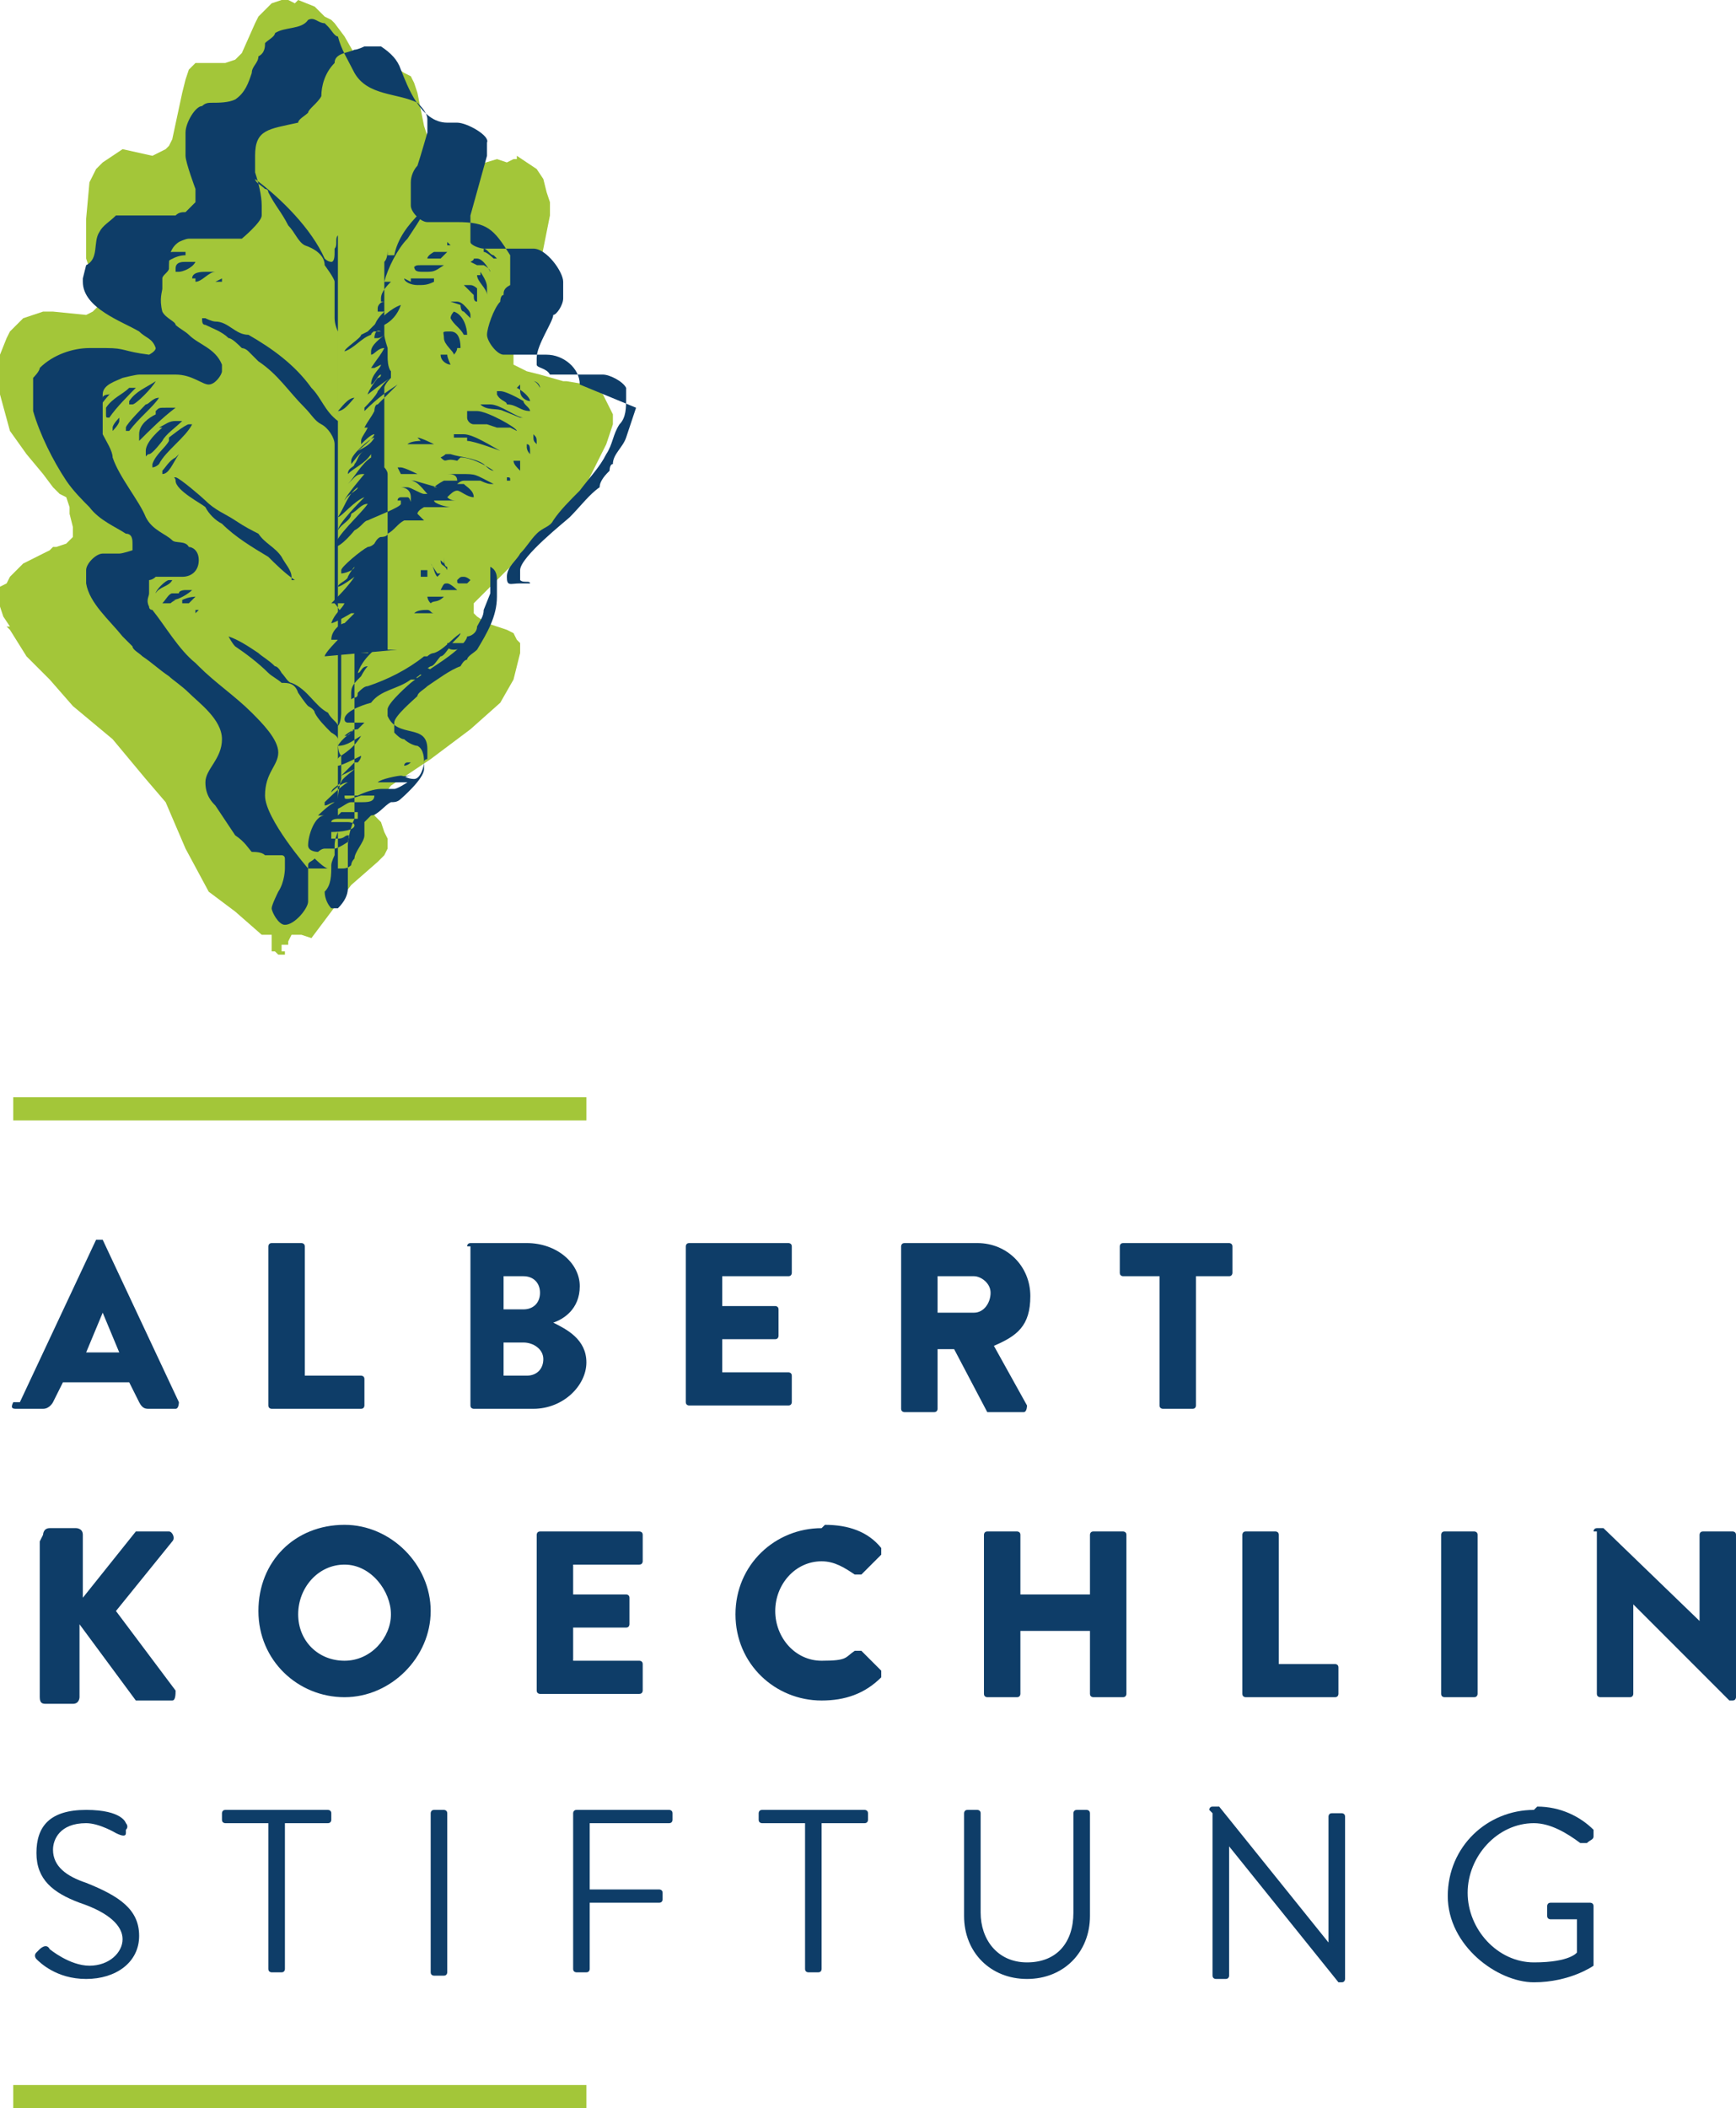 <?xml version="1.0" encoding="UTF-8"?>
<svg id="Logo" xmlns="http://www.w3.org/2000/svg" version="1.1" viewBox="0 0 52.4 63.6">
  <!-- Generator: Adobe Illustrator 29.5.1, SVG Export Plug-In . SVG Version: 2.1.0 Build 141)  -->
  <defs>
    <style>
      .st0, .st1 {
        fill: #0e3d68;
      }

      .st2, .st3 {
        fill: #a3c639;
      }

      .st1, .st3 {
        fill-rule: evenodd;
      }
    </style>
  </defs>
  <polyline class="st3" points="9 0 9.5 .2 9.8 .5 10 .6 10.1 .7 10.4 1.1 10.8 1.8 11 1.9 11.1 1.9 11.3 2 11.6 2 11.9 2 12.2 2.2 12.4 2.3 12.5 2.5 12.6 2.8 12.8 3.8 13 4.4 13.5 4.9 13.8 5.1 14 5.1 14 5.1 15 4.8 15 4.8 15.3 4.9 15.3 4.9 15.5 4.8 15.5 4.8 15.6 4.8 15.6 4.7 16.2 5.1 16.4 5.4 16.5 5.8 16.6 6.1 16.6 6.5 16.3 8 16.2 8.3 16.2 8.4 16.3 8.5 16.3 8.5 15.7 9.7 15.5 10.5 15.5 10.8 15.5 10.9 15.5 11 15.7 11.1 15.9 11.2 16.3 11.3 17 11.5 17 11.5 17.1 11.5 17.7 11.6 17.8 11.6 18.2 11.9 18.3 12.1 18.4 12.3 18.5 12.5 18.5 12.8 18.3 13.4 17.5 15 16.6 16 15.3 17.2 14.6 17.9 14.3 18.2 14.3 18.3 14.3 18.4 14.3 18.5 14.4 18.6 14.7 18.8 15.3 19 15.5 19.1 15.6 19.3 15.7 19.4 15.7 19.7 15.6 20.1 15.5 20.5 15.1 21.2 14.2 22 13 22.9 11.8 23.7 11.5 24.1 11.4 24.4 11.3 24.6 11.4 24.7 11.5 24.8 11.6 25.1 11.7 25.3 11.7 25.6 11.6 25.8 11.4 26 10.6 26.7 9.7 27.9 9.7 27.9 9.4 28.3 9.1 28.2 9 28.2 8.9 28.2 8.8 28.2 8.8 28.2 8.7 28.4 8.7 28.5 8.7 28.5 8.6 28.5 8.6 28.5 8.5 28.5 8.5 28.6 8.5 28.7 8.5 28.7 8.5 28.7 8.6 28.7 8.6 28.7 8.6 28.7 8.6 28.8 8.5 28.8 8.4 28.8 8.3 28.7 8.2 28.7 8.2 28.5 8.2 28.2 7.9 28.2 7.9 28.2 7.1 27.5 6.3 26.9 5.6 25.6 5 24.2 4.4 23.5 3.4 22.3 2.2 21.3 1.5 20.5 .8 19.8 .3 19 .2 18.9 .2 18.9 .2 18.9 .3 18.9 .1 18.6 0 18.3 0 18.1 0 17.8 0 17.7 0 17.7 0 17.7 .2 17.6 .3 17.4 .4 17.3 .7 17 1.1 16.8 1.3 16.7 1.5 16.6 1.6 16.5 1.7 16.5 2 16.4 2.2 16.2 2.2 16.1 2.2 15.9 2.1 15.5 2.1 15.3 2 15 1.8 14.9 1.6 14.7 1.3 14.3 .8 13.7 .3 13 0 11.9 0 10.7 .2 10.2 .3 10 .5 9.8 .7 9.6 1 9.5 1.3 9.4 1.6 9.4 1.6 9.4 2.6 9.5 2.8 9.4 2.9 9.3 3 9.2 3.1 8.9 3.1 8.9 3 8.8 3 8.7 2.9 8.6 2.8 8.5 2.7 8.1 2.6 7.8 2.6 7.7 2.6 7.7 2.6 6.6 2.7 5.5 2.9 5.1 3.1 4.9 3.4 4.7 3.7 4.5 3.7 4.5 4.6 4.7 5 4.5 5.1 4.4 5.2 4.2 5.5 2.8 5.6 2.4 5.7 2.1 5.8 2 5.9 1.9 6 1.9 6.2 1.9 6.8 1.9 7.1 1.8 7.2 1.7 7.3 1.6 7.7 .7 7.8 .5 8 .3 8.2 .1 8.5 0 8.6 0 8.7 0 8.7 0 8.7 0 8.9 .1 9 0"/>
  <g>
    <path class="st1" d="M9.8,19.8c0-.1.4-.5.4-.5h0c0,0-.1,0-.1,0,0,0,0,0-.1,0s0,0,0,0h0c0-.3.3-.5.4-.5,0,0,.2-.2.3-.3h-.1s-.5.3-.6.3,0,0,0,0h0c.1-.3.3-.4.4-.6h0c-.2,0-.2,0-.3,0s0,0-.1,0c.2-.2.5-.5.7-.8h0s-.4.3-.5.3,0,0,0,0c0-.1.3-.2.3-.3,0,0,.1-.2.2-.3h0c0,0,0,0,0,0,0,.1-.3.2-.4.2,0,0,0,0,0-.1s.6-.6.8-.7c0,0,.1,0,.2-.1,0,0,.1-.2.2-.2,0,0,.2,0,.2-.1.2-.1.3-.3.5-.4,0,0,.2,0,.2,0s0,0,.1,0h.3c0,0-.1-.1-.2-.2h0c0-.1.2-.2.2-.2.6,0,.7,0,.8,0-.1,0-.5-.1-.5-.2s0,0,0,0c.4,0,.5,0,.7,0-.1,0-.2,0-.3-.1.1-.1.2-.2.3-.2s.3.2.5.2h0c0-.2-.2-.3-.3-.4,0,0-.2,0-.2,0,0,0,.1-.1.2-.1s.1,0,.2,0h.3s.2.1.3.1,0,0,.1,0c-.6-.3-.5-.3-1-.3s-.3,0-.4,0c.1,0,.3,0,.3.2,0,0,0,0,0,0h-.4c0,0-.2.1-.3.2,0,0,.3,0,.3,0s0,0-.2,0c0,0-.7-.2-.7-.2h-.1c.2,0,.4.3.5.4,0,0,0,0-.1,0s-.4-.2-.5-.2,0,0-.2,0c0,0,.3,0,.3.3s0,0-.1,0-.2,0-.2,0-.1,0-.1.1c0,0,0,0,.1,0,0,0,0,0,0,.1,0,.1-.8.4-1,.5-.1,0-.2.2-.4.3,0,0-.4.5-.6.5s0,0,0,0h0c0-.3.8-1,1-1.3h0c-.2,0-.3.2-.5.3,0,.2-.3.3-.4.5,0,0,0,0,0,0,0-.2.7-.9.8-1h0c-.3.1-.7.6-.8.6s0,0,0,0h0c.2-.3.3-.7.6-.9h0c0,0,0,0,0,0,0,.1-.3.2-.4.4,0,0,0,0,0,0,0-.1.6-.8.6-.8h0c-.1,0-.2,0-.3.1,0,0-.2.2-.2.2s0,0,0,0c0,0,0,0,0,0,.2-.2.4-.6.7-.8h0c0,0,0-.1,0-.1-.2.3-.5.4-.7.6h0c0-.2.2-.2.2-.3.1-.1.1-.3.3-.4,0,0,0,0,0,0-.2.1-.3.3-.4.4,0,0,0,0,0-.1,0-.2.6-.7.7-.7h0c0,0,0,0,0,0-.1.2-.3.3-.5.4,0,0,0,0,0,0s.5-.4.5-.5,0,0,0,0c-.1,0-.3.2-.4.3,0,0,0,0,0-.1,0-.1.1-.2.2-.4,0,0,0,0,0,0,0,0,0,0-.1,0s0,0,0,0h0c.1-.2.2-.3.3-.5,0,0,0-.2.1-.2.2-.2.4-.4.6-.6h0c-.3.2-.6.4-1,.8h0s0,0,0-.1c0,0,.4-.4.4-.5.1-.1.2-.3.4-.4h0c-.2.1-.7.5-.7.5s0,0,0,0c0-.1.3-.5.3-.5,0,0,.1,0,.1-.1,0,0,0,0,0,0-.1,0-.2.3-.3.3s0,0,0,0h0c0-.3.3-.5.3-.6,0,0,0,0,0,0,0,0-.2.1-.2.1s0,0-.1,0h0c.2-.3.3-.4.4-.6-.2,0-.3.2-.4.2,0,0,0,0,0-.1,0-.2.3-.4.4-.5h0s-.1.1-.2.1c0,0,0,0-.1,0,0,0,0-.3.2-.2,0,0,0,0-.1,0s0,0-.1,0h0s0,0,0-.1c0-.2.2-.4.3-.5,0,0-.2,0-.2,0,0,0,0,0,0,0s0,0,0,0,0,0,0,0c0,0,0,0,0-.1,0-.1.1-.2.2-.2,0,0,0,0,0,0,0,0,0,0-.1,0s0,0,0,0c0,0,0,0,0-.1,0-.2.2-.4.3-.5,0,0-.2,0-.2,0s0,0,0,0c.1-.4.4-1,.7-1.3.2-.3.4-.6.5-.8,0,0,0,0-.1,0-.4.4-.7.8-.8,1.3,0,0,0,0-.2,0,0,0,0-.1,0-.2,0,.1,0,.3-.1.4,0,0,0,0,0,0s0,.2,0,.3v1.3s0,0,0,0v.6c0,.1.1.4.1.4s0,0,0,0v.3c0,0,0,.3.1.4,0,0,0,.1,0,.2,0,0-.2.2-.2.3s0,0,0,0,0,0,0,0c0,.2,0,.4,0,.8,0,0,0,0,0,0v1s0,0,0,0,0,0,0,0c0,.2,0,.3,0,.6,0,0,.1.1.1.2v.3s0,0,0,0,0,.4,0,.4,0,0,0,.1,0,0,0,.1v.6s0,0,0,0v.3s0,.1,0,.2v.6c0,0,0,0,0,.1s0,0,0,.1,0,0,0,0c0,0,0,0,0,0s0,0,0,0c0,0,0,0,0,0s0,.1,0,.2,0,0,0,0v.4s0,0,0,0v1.9h.3s0,0,0,0Z"/>
    <path class="st1" d="M17.5,11.6s0,0,0,0c0-.5-.5-.9-1-.9s0,0,0,0h-1.3c-.2,0-.5-.4-.5-.6s.2-.8.4-1c0,0,0-.2.1-.2,0-.1,0-.2.2-.3,0-.1,0-.3,0-.4s0-.3,0-.5c-.5-.8-.7-1-1.6-1h-.9c-.2,0-.5-.3-.5-.5s0-.1,0-.4c0,0,0-.2,0-.3,0-.2.1-.4.2-.5.1-.3.3-1,.3-1v-.4c0-.2-.2-.4-.3-.5-.6-.3-1.5-.2-1.9-.9-.2-.4-.4-.7-.5-1.1-.1,0-.2-.2-.3-.3,0,0,0,0-.1-.1-.2,0-.3-.2-.5-.1-.2.3-.7.2-1,.4,0,.1-.2.2-.3.3,0,.1,0,.3-.2.4,0,.2-.2.3-.2.5-.1.3-.2.6-.5.8-.2.1-.5.1-.7.1-.1,0-.2,0-.3.1-.2,0-.5.5-.5.8v.4s0,0,0,0v.3c0,.2.3,1,.3,1v.2s0,.1,0,.2c0,0-.2.2-.3.3-.1,0-.2,0-.3.1h-1.5c0,0-.2,0-.3,0-.2.2-.4.3-.5.5-.2.3,0,.8-.4,1,0,0-.1.4-.1.4,0,0,0,0,0,.1s0,0,0,0c0,.8,1.2,1.2,1.7,1.5.2.2.4.2.5.5,0,.1-.2.2-.2.2s0,0,0,0c-.8-.1-.7-.2-1.3-.2s-.2,0-.5,0c-.5,0-1.1.2-1.5.6,0,.1-.2.3-.2.3v.6c0,0,0,.4,0,.4.2.7.6,1.5,1,2.1.2.3.5.6.7.8.3.4.8.6,1.1.8.2,0,.2.2.2.3s0,.1,0,.2c0,0-.3.1-.4.1h-.5c-.2,0-.5.3-.5.5v.4c.1.6.7,1.1,1.1,1.6.1.1.2.2.3.3h.2s-.2,0-.2,0c0,.1.2.2.3.3.3.2.5.4.8.6.1.1.4.3.6.5.3.3,1,.8,1,1.4s-.5.9-.5,1.3.2.6.3.7c.2.3.4.6.6.9.3.2.4.4.5.5.1,0,.3,0,.4.1,0,0,0,0,0,0,.2,0,.3,0,.5,0s0,0,0,0,.1,0,.1.1v.3s0,.4-.2.7c0,0-.2.4-.2.5s.2.5.4.5c.3,0,.7-.5.7-.7v-.3s0-.4,0-.5v-.3s0,0,0,0c0-.1.1-.1.2-.2,0,0,.3.3.4.3,0,0,.3,0,.4,0s.2,0,.3-.1c0,0,0-.1.1-.2,0-.2.3-.5.3-.7,0-.1,0-.3,0-.4,0,0,.1-.1.2-.2.2,0,.4-.3.6-.4.1,0,.2,0,.3-.1,0,0,.7-.6.7-.9v-.2s0,0,0,0c0-.1,0-.4-.2-.5-.1,0-.3-.1-.4-.2-.1,0-.2-.1-.3-.2v-.3c0-.2.6-.7.7-.8,0-.1.2-.2.3-.3.3-.2.7-.5,1-.6,0,0,.1-.2.2-.2h-.1.1c0-.1.2-.2.3-.3.3-.5.6-1,.6-1.6,0-.3,0-.4,0-.5,0-.1,0-.3-.2-.4,0,.1,0,.2,0,.2v.6c0,0-.2.5-.2.5,0,0,0,0,0,0,0,.2-.1.3-.2.5,0,0,0,0,0,0,0,.2-.2.3-.3.3,0,.1-.2.3-.2.3,0,0,0,0,0,0,0,0,0,0,0,0h0c-.4.4-1,.7-1.5,1.1,0,0-.7.6-.7.8v.2c.3.7,1.2.2,1.2,1s0,.2,0,.3c0,0-.1,0-.1.1,0,.1-.1.5-.3.5s-.3-.1-.4-.1-.6.1-.7.2c0,0,0,0,0,0h.2c0,0,.2,0,.2,0s0,0,.1,0c0,0,0,0,0,0h.3s.1,0,.1,0c0,0-.3.2-.4.2h-.4c-.2,0-.5.1-.7.2,0,0-.1,0-.2,0h-.2c0,.1,0,.1.1.1s.4-.1.4-.1.1,0,.2,0,.2,0,.2,0c0,0,0,0,0,0,0,.2-.2.2-.4.2h-.3c-.1,0-.2.1-.4.2v.2s0,0,.1-.1c0,0,.2,0,.3,0,0,0,.1,0,.2,0,0,0,0,0,0,0,0,0,0,.1,0,.2h-.3s-.1,0-.3,0c0,0-.2,0-.2.1,0,0,.2,0,.2,0s.2,0,.3,0c0,0,.2,0,.2.1,0,.2-.7.2-.7.2,0,0,0,.1,0,.2h.2c.2,0,.2-.1.3-.1s0,.1,0,.2c0,0-.3.2-.4.2h-.2s-.1,0-.1,0c-.1,0-.2.1-.2.1s-.3,0-.3-.2c0-.3.2-.9.5-.9,0,0,0,0,0,0,0,0,0,0-.1,0s-.1,0-.1,0,.3-.3.5-.4c-.1,0-.2.1-.3.1h0s0,0,0-.1c0,0,.5-.5.7-.6,0,0,0,0,0,0-.2,0-.5.3-.5.3s0,0,0,0h0c0-.1.2-.2.3-.3,0-.1.3-.3.4-.4,0,0-.4.2-.4.2s0,0,0,0h0c.1-.1.3-.3.4-.4,0,0,0,0,.1,0,0,0,.1-.1.1-.2-.2.1-.6.3-.7.3s0,0,0,0v-.2c0-.1.4-.2.7-.7-.2.1-.4.3-.7.3s0,0,0,0c0,0,0,0,0,0,.1-.2.4-.4.5-.5h0c-.1,0-.1.2-.3.2s0,0,0,0,.2-.2.4-.2c0,0,.1-.1.2-.2,0,0-.1,0-.2,0s-.2,0-.3,0c0,0-.1,0-.1-.1,0-.3.8-.5.8-.5.3-.4.8-.4,1.2-.7.2,0,.4-.3.6-.4.1,0,.2-.2.3-.3h0c.1,0,.2-.2.3-.3,0-.1.3-.3.3-.4h0c-.3.2-.5.5-.8.6h0s0,0,0,0c0,0-.1,0-.2.1,0,0-.1,0-.1,0-.5.4-1.1.7-1.7.9-.1,0-.2.1-.3.2,0,.2-.1.1-.2.2,0,0,0,0,0-.2,0-.2.1-.3.3-.5,0,0,.1-.2.2-.3h0c-.2,0-.2.2-.3.2s0,0,0,0h0c.1-.3.3-.5.4-.6h-.1s.1,0,.1,0c0,0,.1-.1.2-.2h-.1c0,0-.1.1-.2.2h0s0,0,0,0,0,0-.1,0h-.3v.5s0,0,0,0,0,0,0,.1,0,0,0,0v1.1c0,.1,0,.3,0,.3v1s0,0,0,0,0,0,0,0v.8c0,0,0,.2,0,.2h0c0,.1,0,.2,0,.2,0,0,0,.2,0,.2,0,0,0,0,0,0,0,.1,0,.3,0,.4v.2c-.1.2-.2.6-.2.8,0,0,0,.2,0,.3v.6s0,.1,0,.2,0,.1,0,.2c0,.2-.1.4-.3.6h-.2c-.1-.1-.2-.3-.2-.5.2-.2.2-.5.2-.8,0-.1.1-.3.1-.3v-.3c0-.2.1-.4.1-.4v-.5c0-.1,0-1.1,0-1.1,0,0,0,0,0,0s0,0,0,0v-.5s0,0,0,0v-.6s0,0,0,0v-.3s0,0,0-.1v-.4s0-.2,0-.2,0,0,0,0,0-.2,0-.2v-1.4h0c0-.1,0,0,0,0v-.2s0,0,0,0v-1.1s0,0,0,0h0c0-.1,0-.1,0-.1,0,0,0-.2,0-.2v-.7s0,0,0,0,0,0,0,0,0-.2,0-.3v-.7s0,0,0,0v-.4s0,0,0,0,0-.2,0-.3v-.3s0,0,0,0c0-.7,0-.5,0-1v-.3s0,0,0,0v-.4s0,0,0,0v-.3s0,0,0,0v-.5s0,0,0,0v-1c0-.1,0-.2,0-.3v-.4s0,0,0,0v-1.1s0,0,0,0v-.5c0-.1,0-.4,0-.5v-1.4c0,0,0-.2,0-.3s0-.3,0-.4c-.1.1,0,.3-.1.4,0,0,0,0,0,.1,0,.1,0,.3-.1.3,0,0-.1,0-.2-.1-.4-.9-1.3-1.8-2.1-2.4,0,.1.2.2.3.3,0,0,.1,0,.1.1.2.4.4.6.6,1,.2.2.3.5.5.6.3.1.6.3.6.6,0,0,.3.4.3.5v.4c0,0,0,.2,0,.2,0,.1,0,.1,0,.1v.4c0,.2.1.4.1.4v.3s0,0,0,0v2.1s0,.2,0,.3c-.4-.3-.5-.7-.8-1-.5-.7-1.2-1.2-1.9-1.6-.4,0-.6-.4-1-.4-.1,0-.3-.1-.3-.1h-.1c0,.1,0,.2.1.2.2.1.5.2.7.4.1,0,.3.2.4.3,0,0,.1,0,.2.1,0,0,.2.2.3.3.6.4.9.9,1.4,1.4.2.2.3.4.5.5.2.1.4.4.4.6,0,.1,0,.1,0,.1v.2s0,0,0,0v1s0,.2,0,.3v.8s0,0,0,0v1.2s0,0,0,0v.4s0,.3,0,.4,0,.1,0,.3c0,0,0,0,0,.1h0s0,0,0,0h0c.1.1.2.3.2.3s0,.2,0,.2c0,0,0,.2,0,.2v.8s0,.1,0,.2v.5h0c0,.2,0,.2,0,.2v.5s0,0,0,0v.4s0,.3-.1.4c0-.1-.2-.2-.3-.4-.4-.2-.6-.7-1.1-.9-.1,0-.2-.2-.3-.3,0,0-.1-.2-.2-.2-.2-.2-.4-.3-.5-.4-.3-.2-.6-.4-.9-.5,0,0,0,0,0,0,0,0,.1.2.2.3.3.2.7.5,1,.8h0c.1.1.3.2.4.3.2,0,.4,0,.5.3,0,0,.2.3.3.4,0,0,.2.1.2.2.1.2.3.4.5.6,0,0,.2.1.2.2,0,.2,0,.4.1.5,0,0,0,.2,0,.3s0,0,0,.1,0,0,0,0v.3s-.1.4-.1.6c0,.3,0,.3,0,.4s0,0,0,.1,0,0,0,0v1.1s0,.2,0,.2v.3c0,0-.1,0-.1,0,0,0-.1,0-.1,0,0,0-.3,0-.3,0s-.3,0-.4,0c0,0-1.3-1.5-1.3-2.2s.4-.9.4-1.3-.5-.9-.8-1.2c-.5-.5-1.1-.9-1.6-1.4h0s0,0-.1-.1c-.5-.4-.9-1.1-1.3-1.6,0,0-.1,0-.1-.1-.1-.2,0-.3,0-.4s0-.3,0-.4c0,0,.1,0,.2-.1,0,0,.1,0,.2,0h.6c.3,0,.5-.2.5-.5s-.2-.4-.3-.4c-.1-.2-.4-.1-.5-.2-.2-.2-.6-.3-.8-.7-.2-.5-.8-1.2-1-1.8,0-.2-.2-.5-.3-.7,0,0,0-.2,0-.3,0,0,0,0,0-.1,0,0,0-.3,0-.3v-.5c0-.3.4-.4.6-.5,0,0,.4-.1.5-.1h1.1c.5,0,.8.3,1,.3s.4-.3.4-.4,0-.1,0-.2c-.2-.5-.7-.6-1-.9-.1-.1-.3-.2-.4-.3,0-.1-.3-.2-.4-.4-.1-.4,0-.6,0-.7,0,0,0,0,0,0,0,0,0-.2,0-.3,0-.1.2-.2.2-.3,0-.3,0-.6.3-.8,0,0,.2-.1.3-.1h.5s0,0,0,0,0,0,0,0h.5s0,0,0,0,0,0,0,0h.3c0,0,.2,0,.3,0,0,0,.6-.5.6-.7v-.3c0-.3-.1-.7-.2-1v-.5c0-.8.4-.8,1.3-1,0-.1.2-.2.3-.3,0-.1.3-.3.4-.5,0-.3.1-.7.4-1,0-.3.4-.3.6-.4.1,0,.3-.1.3-.1h.5c.3.2.5.4.6.7.2.5.6,1.6,1.4,1.6h.3c.3,0,1,.4.9.6,0,0,0,0,0,0v.4c0,0-.5,1.8-.5,1.8v.7s0,0,0,.1c0,.1.3.2.4.2.3,0,.3,0,.3,0s.3,0,.4,0h.2s0,0,0,0h.3s.3,0,.3,0c.4,0,.9.7.9,1,0,.3,0,.4,0,.5,0,.2-.2.5-.3.5,0,.2-.5.9-.5,1.3s0,.2,0,.2c0,.1.3.1.4.3h1.2s0,0,0,0,0,0,0,0h.4c.2,0,.6.2.7.4,0,.1,0,.3,0,.3,0,.3,0,.6-.2.8-.2.3-.2.6-.4.9-.2.4-.5.7-.8,1.1-.3.3-.6.6-.8.9-.1.2-.3.2-.5.4-.2.2-.3.4-.5.6-.1.2-.4.4-.4.7s.1.2.4.2.2,0,.3,0c0-.1-.2,0-.3-.1,0-.1,0-.3,0-.3,0-.4,1.4-1.5,1.5-1.6.3-.3.6-.7.9-.9,0-.2.2-.4.3-.5,0,0,0-.2.1-.2,0-.3.3-.5.4-.8.1-.3.2-.6.3-.9,0,0,0,0,0,0Z"/>
    <path class="st1" d="M4,7.1c-.2,0-.5.4-.5.4v.2s0,0,0,0c0-.3.4-.4.6-.6,0,0,0,0-.1,0Z"/>
    <path class="st1" d="M3.9,7.8c0,0,.4-.2.4-.2,0,0,0,.2,0,.3h0c.1-.2.5-.4.8-.5,0,0,0,0-.3,0-.1,0-.3.1-.4.2,0,0,0,0,0,0,.1,0,.1-.2.2-.2-.1.1-.3.1-.5.2,0,0-.4,0-.4.2s0,.2.1.2Z"/>
    <path class="st1" d="M13.5,7.3s0,0,0,.1c0,0,.1,0,.2,0,0,0,0,0,0,0h-.1Z"/>
    <path class="st1" d="M14.9,7.7c-.1,0-.2-.2-.3-.2h0s0,0,0,.1c.1,0,.3.2.3.2,0,0,0,0,.1,0Z"/>
    <path class="st1" d="M5.6,7.6h-.4c-.1,0-.4.2-.4.4s0,0,0,.1c.2-.2.5-.4.8-.4,0,0,0,0,0,0Z"/>
    <path class="st1" d="M13.2,7.6s0,0-.1,0c0,0-.2.1-.2.2,0,0,0,0,0,0h.4c0,0,.1-.1.2-.2h0c0,0-.2,0-.3,0,0,0,0,0,0,0Z"/>
    <path class="st1" d="M14.4,8c0,0,.2,0,.2,0,0,0,.2.1.2.2h0s0,0,0,0c0,0-.2-.4-.4-.4s0,0-.2.1h0Z"/>
    <path class="st1" d="M5.4,8.2h0c.1,0,.4-.1.5-.3-.2,0-.2,0-.3,0-.1,0-.3,0-.3.2h0c0,0,0,0,0,.1Z"/>
    <path class="st1" d="M12.5,8c0,.2.1.2.3.2.3,0,.3,0,.6-.2,0,0,0,0,0,0-.5,0-.6,0-.7,0-.1,0-.2,0-.2.1Z"/>
    <path class="st1" d="M14.4,8.3c0,.2.3.4.3.6,0,0,0-.1,0-.2,0-.1,0-.2-.2-.5,0,0,0,0,0,0h0s0,0,0,.1Z"/>
    <path class="st1" d="M5.9,8.5c.2,0,.4-.3.6-.3,0,0-.2,0-.3,0-.1,0-.4,0-.4.2s0,0,0,0c0,0,.1,0,.1,0Z"/>
    <path class="st1" d="M12.2,8.4c0,.1.2.2.4.2.2,0,.3,0,.5-.1,0,0,0,0,0-.1,0,0,0,0-.1,0s0,0,0,0h-.4s-.2,0-.2,0c0,0,0,0,0,.1Z"/>
    <path class="st1" d="M6.7,8.5h-.1s0,0-.1,0h0c0,0,0,0,0,0,0,0,0,0,.2-.1Z"/>
    <path class="st1" d="M14.1,8.7s0,0,0,0c0,0,0,0,0,0s.2.2.2.2c0,.1,0,.2.1.2h0c0-.2,0-.3,0-.4,0,0-.1-.1-.2-.1h-.2Z"/>
    <path class="st1" d="M13.9,9.2c0,0,0,.2.1.2,0,0,.1.1.2.2h0s0,0,0-.1-.1-.2-.2-.3c0,0-.1-.1-.2-.1s0,0-.2,0Z"/>
    <path class="st1" d="M10.9,10.1c0,.1-.5.4-.5.5h0c.3-.1.5-.4.8-.5,0-.1.3-.2.4-.3.2-.1.4-.3.5-.6h0c-.3.1-.6.4-.8.6,0,0-.2.2-.2.2Z"/>
    <path class="st1" d="M13.6,9.6c.1.2.3.3.4.5.1,0,.1,0,.1,0,0-.2-.1-.6-.4-.7,0,0-.1.1-.1.2Z"/>
    <path class="st1" d="M13.9,10.5c0-.1,0-.5-.3-.5s-.2,0-.2.2c0,.2.3.4.3.5,0,0,.1-.1.1-.2Z"/>
    <path class="st1" d="M13.6,11h0c0,0-.1-.2-.1-.3h-.2c0,.2.2.3.3.3Z"/>
    <path class="st1" d="M13.4,11.3s0,0,0,0,0,0,0-.1c0,0,0,0,0,.2,0,0,0,0,0,0Z"/>
    <path class="st1" d="M16.3,11.7h0c0-.1-.1-.2-.2-.2h0s0,0,0,0c0,0,.1,0,.2.2h0Z"/>
    <path class="st1" d="M15.7,11.6s0,.1,0,.2c0,.2.2.3.3.3,0,0,0,0,0,0,0-.1-.2-.3-.4-.4Z"/>
    <path class="st1" d="M2.5,11.6h0c0,0,0,0-.1.1,0,0,0,0,0,0,.1,0,.2-.1.2-.2Z"/>
    <path class="st1" d="M3.9,12.2h0c0,0,.1,0,.1,0,.1,0,.6-.5.7-.7h0c-.3.2-.6.3-.8.6Z"/>
    <path class="st1" d="M4.1,11.7h-.2c-.2.2-.5.3-.7.6,0,0,0,.2,0,.2h0c0,.1,0,.1.1.1.2-.3.6-.7.9-1Z"/>
    <path class="st1" d="M2.7,12s0-.1.1-.1c0,0,0,0,0,0h0c0,0-.2.2-.2.3h0c0,0,0,0,0,0,0,0,.1,0,.2-.1Z"/>
    <path class="st1" d="M15,11.9h0c.1.2.3.2.3.3.3,0,.4.2.7.2,0-.1-.2-.2-.2-.3,0,0-.5-.3-.7-.3s0,0-.1,0Z"/>
    <path class="st1" d="M3.3,11.9h0c0,0-.2,0-.2.1,0,0-.2,0-.2,0,0,0,0,.2,0,.3,0,0,0,0,.1,0,.1-.2.4-.5.4-.5Z"/>
    <path class="st1" d="M10.2,12.4c.2,0,.4-.3.5-.4-.2,0-.4.3-.5.4Z"/>
    <path class="st1" d="M3.8,13s0,0,.1,0c.3-.4.7-.7.9-1,0,0,0,0,0,0-.2,0-.3.2-.4.2,0,0-.6.6-.6.7s0,0,0,0Z"/>
    <path class="st1" d="M4.7,12.5c-.2.1-.5.3-.5.6,0,.2,0,.2,0,.2h0c.3-.3.7-.7,1.1-1h0c-.1,0-.2,0-.3,0-.2,0-.2,0-.3.1Z"/>
    <path class="st1" d="M14.5,12.2s0,0,0,0c.2.2.5.1.7.2,0,0,.5.2.5.2s0,0,.1,0c-.2,0-.7-.4-1-.4h-.3Z"/>
    <path class="st1" d="M13.9,12.3h-.1s0,0,0,0c0,0,0,0,0,0Z"/>
    <path class="st1" d="M13.5,12.7c0,0-.1,0-.2,0,0,0-.1,0-.2,0,0,0,.1,0,.2,0s.1,0,.2,0Z"/>
    <path class="st1" d="M3.4,13c0,0,.2-.2.2-.3h0c0,0,0-.1,0-.1,0,0-.2.2-.2.3,0,0,0,0,0,0Z"/>
    <path class="st1" d="M4.9,12.9c0,0-.5.4-.5.7s0,.1.1.1.4-.4.4-.4c.1-.2.4-.4.6-.6h0c0,0-.2,0-.2,0-.2,0-.3.1-.5.2Z"/>
    <path class="st1" d="M14.1,12.6s0,0,0,0h0c0,.1.1.2.2.2h.4c0,0,.3.1.3.1.2,0,.3,0,.4,0,0,0,.2.1.2.1h0c0-.1-.9-.6-1.2-.6h-.3Z"/>
    <path class="st1" d="M16.4,12.9s0,0,0,0h0c0,0,0,0,0,0h0c0,.1,0,0,0,.1Z"/>
    <path class="st1" d="M5.1,13.3c-.1.2-.4.4-.5.7,0,0,0,0,0,.1s0,0,0,0c0,0,.1,0,.2-.1.2-.4.8-.8,1-1.2,0,0,0,0-.1,0-.1,0-.6.4-.6.4Z"/>
    <path class="st1" d="M12.7,13s0,0-.1,0c0,0,0,0,0,0,0,0,.1,0,.2,0h.3c0,0,0,0-.3,0s0,0-.1,0Z"/>
    <path class="st1" d="M16.1,13.1h0c0,.2,0,.2.1.3h0c0-.2,0-.2-.1-.3Z"/>
    <path class="st1" d="M14.1,13.3c.2,0,1,.3,1,.3-.2-.1-.8-.5-1.1-.5h-.3s0,0,0,.1c0,0,.2,0,.2,0h.2Z"/>
    <path class="st1" d="M12.7,13.3c0,0-.3,0-.4.1h0c.1,0,.3,0,.3,0h.5c0,0-.4-.2-.5-.2Z"/>
    <path class="st1" d="M16,13.7h0c0-.2,0-.3-.1-.3,0,0,0,0,0,.1,0,0,0,.1.1.2Z"/>
    <path class="st1" d="M13.9,13.8c.3,0,.7.2,1,.4,0,0,0,0,0,0-.1,0-.2-.1-.3-.2-.3-.2-.7-.2-1-.3,0,0,0,0,0,0s0,0-.1,0c-.1,0,0,0-.2.1.2.2.1,0,.5.1Z"/>
    <path class="st1" d="M5.3,13.8h0c-.2.1-.3.3-.4.4h0c0,0,0,.1,0,.1.2,0,.3-.3.5-.6Z"/>
    <path class="st1" d="M12.6,13.8c0,0-.2,0-.3,0,0,0,0,0,0,0,0,0,0,0,0,0s0,0,.1,0,0,0,0,0h.3c0,0-.2,0-.3,0Z"/>
    <path class="st1" d="M15.7,14.2v-.3c0,0-.1,0-.2,0,0,.1.1.2.2.3Z"/>
    <path class="st1" d="M12.1,14.3s0,0,.1,0c0,0,0,0,0,0,.3,0,.4,0,.4,0,0,0-.4-.2-.5-.2s0,0-.1,0h0Z"/>
    <path class="st1" d="M15.4,14.5h0c0-.1,0-.1-.1-.1,0,0,0,0,0,.1,0,0,0,0,0,0Z"/>
    <path class="st1" d="M8.8,17.5s0,0,0-.1c0-.2-.2-.4-.3-.6-.2-.3-.5-.4-.7-.7-.2-.1-.4-.2-.7-.4-.3-.2-.6-.3-.9-.6-.1-.1-.8-.7-.9-.7s0,0,0,.1c0,.3.8.7.9.8.1.2.3.4.5.5.4.4.9.7,1.4,1,.2.2.5.5.8.7Z"/>
    <path class="st1" d="M13.3,16.9c0,.2.1.1.2.3,0,0,0,0,0-.1-.1,0-.1-.2-.1-.3,0,0,0,.1,0,.2Z"/>
    <path class="st1" d="M13.2,17.4c-.1-.1-.1-.3-.2-.4,0,0,0,0,0-.2,0,0,0,.2,0,.2,0,0,.2.3.2.3h.1Z"/>
    <path class="st1" d="M12.7,17.2c0,0,0,.1,0,.2,0,0,.1,0,.2,0,0,0,0-.1,0-.2h0Z"/>
    <path class="st1" d="M14.2,17.5c0,0-.1-.1-.2-.1s-.1,0-.2.1h0c0,.1,0,.1.1.1,0,0,.2,0,.2,0Z"/>
    <path class="st1" d="M5.3,17.5h-.2c-.1,0-.4.3-.4.4,0,0,0,0,0,0,.1-.2.4-.2.5-.4Z"/>
    <path class="st1" d="M3.2,17.7h0c0,0,0,0,.1,0,0,0,0-.1,0-.2,0,0-.1,0-.1.1Z"/>
    <path class="st1" d="M13.4,17.8s0,0,.1,0c.2,0,.3,0,.3,0,0,0-.2-.2-.3-.2-.1,0-.1,0-.2.2Z"/>
    <path class="st1" d="M3.7,17.7c-.3.1-.3.4-.3.7,0,0,.3-.5.3-.6s0,0,0,0Z"/>
    <path class="st1" d="M5.2,18.1c.2,0,.5-.2.6-.3,0,0-.2,0-.2,0,0,0-.2,0-.2.1,0,0-.1,0-.2,0-.1,0-.2.2-.3.3h0c0,0,.2,0,.2,0,.1,0,0,0,.2-.1Z"/>
    <path class="st1" d="M5.7,18.2c0,0,.1-.1.2-.2,0,0,0,0,0,0s-.2,0-.4.1h0c0,.1,0,.2,0,.1,0,0,0,0,.1,0Z"/>
    <path class="st1" d="M13.4,18c0,0-.2,0-.3,0s-.1,0-.2,0c0,0,0,.1.1.2.1-.1.2,0,.4-.2,0,0,0,0,0,0Z"/>
    <path class="st1" d="M3.8,18.3c0,0,.1-.1.1-.2h0c0,0-.1,0-.1,0,0,0-.3.2-.3.3v.3s0,0,0,.2c.1-.2.1-.3.2-.5Z"/>
    <path class="st1" d="M5.9,18.5s0,0,.1-.1h0c0,0-.2,0-.2,0,0,0,0,0,.1,0Z"/>
    <path class="st1" d="M4.1,18.5s0,0,0-.1h-.1c0,0-.1.3-.1.4,0,0,0,0,0,.2,0-.1.2-.3.2-.4Z"/>
    <path class="st1" d="M12.6,18.5s0,0,0,0c0,0,0,0,0,0h.3s.1,0,.2,0c-.1,0-.1-.1-.2-.1s-.3,0-.4.1c0,0,0,0,0,0Z"/>
    <path class="st1" d="M6.2,18.6h0c0,0,.1,0,.2,0,0,0,0,0,0,0s0,0,0,0Z"/>
    <path class="st1" d="M4.2,19c0,.1,0,.1.1.2,0,0,0-.2,0-.3s0,0-.1-.1c0,.1,0,.2,0,.3Z"/>
    <path class="st1" d="M6.5,18.9s0,0,0,0,0,0,0,0Z"/>
    <path class="st1" d="M6.7,19s0,0,0,0h0s0,0,0,0h0Z"/>
    <path class="st1" d="M7,19.2c-.1,0-.1,0-.2,0,0,0,.1,0,.2,0Z"/>
    <path class="st1" d="M4.4,19.3h0c0,0,0,0,0,0,0,0,0,0,0-.1,0,0,0,0,0,0Z"/>
    <path class="st1" d="M14,19.4s0,0,0,0c-.1,0-.2,0-.3,0s-.1,0-.2,0c0,.1,0,.2.2.2s.3-.1.3-.2Z"/>
    <path class="st1" d="M4.8,19.6h0c0,0,0,0,0,0Z"/>
    <path class="st1" d="M13.7,19.8c-.1,0-.3,0-.4,0,0,0,0,0-.2,0,.1,0,0,0,.2,0s.3,0,.4,0Z"/>
    <path class="st1" d="M13.2,20.2c0,0-.2,0-.2,0,0,0-.2-.1-.2-.1h-.2s0,0,0,.1c0,.1.1.2.3.2s.2,0,.4,0Z"/>
    <path class="st1" d="M12.2,20.3s0,0,0,.1c0,0,0,0,0,.1,0,0,.1,0,.1,0,.2,0,.1,0,.4,0,0,0-.2-.1-.3-.1h-.2Z"/>
    <path class="st1" d="M12.3,23s-.1,0-.1.1h0s.1,0,.2-.1h-.2Z"/>
    <path class="st1" d="M6.7,23.4c0,0,0,.2,0,.3.1-.2.2-.3.3-.3h0c0,0-.1,0-.1,0-.1,0,0,.2-.2.2Z"/>
    <path class="st1" d="M11.7,23.6c.1,0,0,0,.2,0,.4,0,.1-.2.6-.2h0c0,0,0,0,0,0-.2,0-.5,0-.7.2h0Z"/>
    <path class="st1" d="M7,23.6c0,0,0,0-.1.1h0c0,.1,0,.2,0,.2,0,0,0-.2.2-.2,0,0,0,0,0,0h0Z"/>
    <path class="st1" d="M7,24h0c.1,0,.2,0,.3-.2,0,0,0,0-.1,0,0,0-.1.1-.2.2Z"/>
    <path class="st1" d="M7.1,24.4h.1s0,0,0-.1,0,0,0,0c0,0-.1.1-.2.2Z"/>
    <path class="st1" d="M7.4,24.7s0,0,0-.2c0,0,0,0-.1,0s0,0-.1,0h0c0,.1,0,.1.1.1Z"/>
    <path class="st1" d="M7.6,24.9s0,0,0,0h0c0,.1,0,.1,0,.1,0,0,0,0,0,0Z"/>
    <path class="st1" d="M7.8,25.2s0,0,0,0c0,0,0,0,0,0Z"/>
  </g>
  <rect class="st2" x=".4" y="33.1" width="17.3" height=".7"/>
  <rect class="st2" x=".4" y="62.9" width="17.3" height=".7"/>
  <g id="Text_Block">
    <path class="st0" d="M.6,42.3l2.3-4.9s0,0,.1,0h0c0,0,.1,0,.1,0l2.3,4.9c0,0,0,.2-.1.2h-.8c-.1,0-.2,0-.3-.2l-.3-.6h-2l-.3.6c0,0-.1.2-.3.2h-.8c-.1,0-.2,0-.1-.2ZM3.6,40.8l-.5-1.2h0l-.5,1.2h1.1Z"/>
    <path class="st0" d="M8.1,37.6c0,0,0-.1.1-.1h.9c0,0,.1,0,.1.1v3.9h1.7c0,0,.1,0,.1.1v.8c0,0,0,.1-.1.1h-2.7c0,0-.1,0-.1-.1v-4.8Z"/>
    <path class="st0" d="M14.1,37.6c0,0,0-.1.1-.1h1.7c.9,0,1.6.6,1.6,1.3s-.5,1-.8,1.1c.4.2,1,.5,1,1.2s-.7,1.4-1.6,1.4h-1.8c0,0-.1,0-.1-.1v-4.8ZM15.8,39.5c.3,0,.5-.2.5-.5s-.2-.5-.5-.5h-.6v1h.6ZM15.9,41.5c.3,0,.5-.2.5-.5s-.3-.5-.6-.5h-.6v1h.7Z"/>
    <path class="st0" d="M20.7,37.6c0,0,0-.1.1-.1h3c0,0,.1,0,.1.1v.8c0,0,0,.1-.1.1h-2v.9h1.6c0,0,.1,0,.1.1v.8c0,0,0,.1-.1.1h-1.6v1h2c0,0,.1,0,.1.1v.8c0,0,0,.1-.1.1h-3c0,0-.1,0-.1-.1v-4.8Z"/>
    <path class="st0" d="M27.2,37.6c0,0,0-.1.1-.1h2.2c.9,0,1.6.7,1.6,1.6s-.4,1.2-1.1,1.5l1,1.8c0,0,0,.2-.1.2h-1c0,0-.1,0-.1,0l-1-1.9h-.5v1.8c0,0,0,.1-.1.1h-.9c0,0-.1,0-.1-.1v-4.8ZM29.4,39.6c.3,0,.5-.3.5-.6s-.3-.5-.5-.5h-1.1v1.1h1.1Z"/>
    <path class="st0" d="M34.9,38.5h-1c0,0-.1,0-.1-.1v-.8c0,0,0-.1.1-.1h3.2c0,0,.1,0,.1.1v.8c0,0,0,.1-.1.1h-1v3.9c0,0,0,.1-.1.1h-.9c0,0-.1,0-.1-.1v-3.9Z"/>
    <path class="st0" d="M1.3,46.3c0,0,0-.2.2-.2h.8c0,0,.2,0,.2.2v1.9l1.6-2s0,0,.1,0h.9c.1,0,.2.2.1.3l-1.7,2.1,1.8,2.4c0,.1,0,.3-.1.3h-1c0,0-.1,0-.1,0l-1.7-2.3v2.2c0,0,0,.2-.2.2h-.8c-.1,0-.2,0-.2-.2v-4.7Z"/>
    <path class="st0" d="M10.4,46c1.4,0,2.6,1.2,2.6,2.6s-1.2,2.6-2.6,2.6-2.6-1.1-2.6-2.6,1.1-2.6,2.6-2.6ZM10.4,50.1c.8,0,1.4-.7,1.4-1.4s-.6-1.5-1.4-1.5-1.4.7-1.4,1.5.6,1.4,1.4,1.4Z"/>
    <path class="st0" d="M16.2,46.3c0,0,0-.1.1-.1h3c0,0,.1,0,.1.1v.8c0,0,0,.1-.1.1h-2v.9h1.6c0,0,.1,0,.1.1v.8c0,0,0,.1-.1.1h-1.6v1h2c0,0,.1,0,.1.1v.8c0,0,0,.1-.1.1h-3c0,0-.1,0-.1-.1v-4.8Z"/>
    <path class="st0" d="M24.9,46c.7,0,1.3.2,1.7.7,0,0,0,.1,0,.2l-.6.6c0,0-.1,0-.2,0-.3-.2-.6-.4-1-.4-.8,0-1.4.7-1.4,1.5s.6,1.5,1.4,1.5.7-.1,1-.3c0,0,.1,0,.2,0l.6.6c0,0,0,.1,0,.2-.5.5-1.1.7-1.8.7-1.4,0-2.6-1.1-2.6-2.6s1.2-2.6,2.6-2.6Z"/>
    <path class="st0" d="M29.7,46.3c0,0,0-.1.1-.1h.9c0,0,.1,0,.1.1v1.8h2.1v-1.8c0,0,0-.1.1-.1h.9c0,0,.1,0,.1.1v4.8c0,0,0,.1-.1.1h-.9c0,0-.1,0-.1-.1v-1.9h-2.1v1.9c0,0,0,.1-.1.1h-.9c0,0-.1,0-.1-.1v-4.8Z"/>
    <path class="st0" d="M37.5,46.3c0,0,0-.1.1-.1h.9c0,0,.1,0,.1.1v3.9h1.7c0,0,.1,0,.1.1v.8c0,0,0,.1-.1.1h-2.7c0,0-.1,0-.1-.1v-4.8Z"/>
    <path class="st0" d="M43.5,46.3c0,0,0-.1.1-.1h.9c0,0,.1,0,.1.1v4.8c0,0,0,.1-.1.1h-.9c0,0-.1,0-.1-.1v-4.8Z"/>
    <path class="st0" d="M48.1,46.2c0,0,0-.1.1-.1h.2l2.9,2.8h0v-2.6c0,0,0-.1.1-.1h.9c0,0,.1,0,.1.1v4.9c0,0,0,.1-.1.1h-.1s0,0,0,0l-2.9-2.9h0v2.7c0,0,0,.1-.1.1h-.9c0,0-.1,0-.1-.1v-4.9Z"/>
    <path class="st0" d="M1.1,58.9s0,0,.1-.1c0,0,.2-.2.3,0,0,0,.6.5,1.2.5s1-.4,1-.8-.4-.8-1.3-1.1c-.8-.3-1.3-.7-1.3-1.5s.4-1.3,1.5-1.3,1.2.4,1.2.4c0,0,.1.1,0,.2,0,0,0,0,0,.1,0,.1-.1.1-.3,0,0,0-.5-.3-.9-.3-.8,0-1,.5-1,.8,0,.5.4.8,1,1,1,.4,1.6.8,1.6,1.6s-.7,1.3-1.6,1.3-1.4-.5-1.5-.6c0,0-.1-.1,0-.2Z"/>
    <path class="st0" d="M8.1,55h-1.3c0,0-.1,0-.1-.1v-.2c0,0,0-.1.1-.1h3.1c0,0,.1,0,.1.1v.2c0,0,0,.1-.1.1h-1.3v4.4c0,0,0,.1-.1.1h-.3c0,0-.1,0-.1-.1v-4.4Z"/>
    <path class="st0" d="M13,54.7c0,0,0-.1.1-.1h.3c0,0,.1,0,.1.1v4.8c0,0,0,.1-.1.1h-.3c0,0-.1,0-.1-.1v-4.8Z"/>
    <path class="st0" d="M17.3,54.7c0,0,0-.1.1-.1h2.8c0,0,.1,0,.1.1v.2c0,0,0,.1-.1.1h-2.4v2h2.1c0,0,.1,0,.1.1v.2c0,0,0,.1-.1.1h-2.1v2c0,0,0,.1-.1.1h-.3c0,0-.1,0-.1-.1v-4.8Z"/>
    <path class="st0" d="M24.3,55h-1.3c0,0-.1,0-.1-.1v-.2c0,0,0-.1.1-.1h3.1c0,0,.1,0,.1.1v.2c0,0,0,.1-.1.1h-1.3v4.4c0,0,0,.1-.1.1h-.3c0,0-.1,0-.1-.1v-4.4Z"/>
    <path class="st0" d="M29.1,54.7c0,0,0-.1.1-.1h.3c0,0,.1,0,.1.1v3c0,.8.5,1.5,1.4,1.5s1.4-.6,1.4-1.5v-3c0,0,0-.1.1-.1h.3c0,0,.1,0,.1.1v3.1c0,1.1-.8,1.9-1.9,1.9s-1.9-.8-1.9-1.9v-3.1Z"/>
    <path class="st0" d="M36.5,54.6c0,0,0-.1.1-.1h.2l3.3,4.1h0v-3.8c0,0,0-.1.1-.1h.3c0,0,.1,0,.1.1v4.9c0,0,0,.1-.1.1h-.1l-3.3-4.1h0v3.9c0,0,0,.1-.1.1h-.3c0,0-.1,0-.1-.1v-4.9Z"/>
    <path class="st0" d="M46.4,54.5c.7,0,1.3.3,1.7.7,0,0,0,.1,0,.2s-.1.1-.2.2c0,0-.1,0-.2,0-.4-.3-.9-.6-1.4-.6-1.1,0-2,1-2,2.1s.9,2.1,2,2.1,1.3-.3,1.3-.3v-1h-.8c0,0-.1,0-.1-.1v-.3c0,0,0-.1.1-.1h1.2c0,0,.1,0,.1.1v1.7s0,0,0,.1c0,0-.7.5-1.8.5s-2.6-1.1-2.6-2.6,1.2-2.6,2.6-2.6Z"/>
  </g>
</svg>